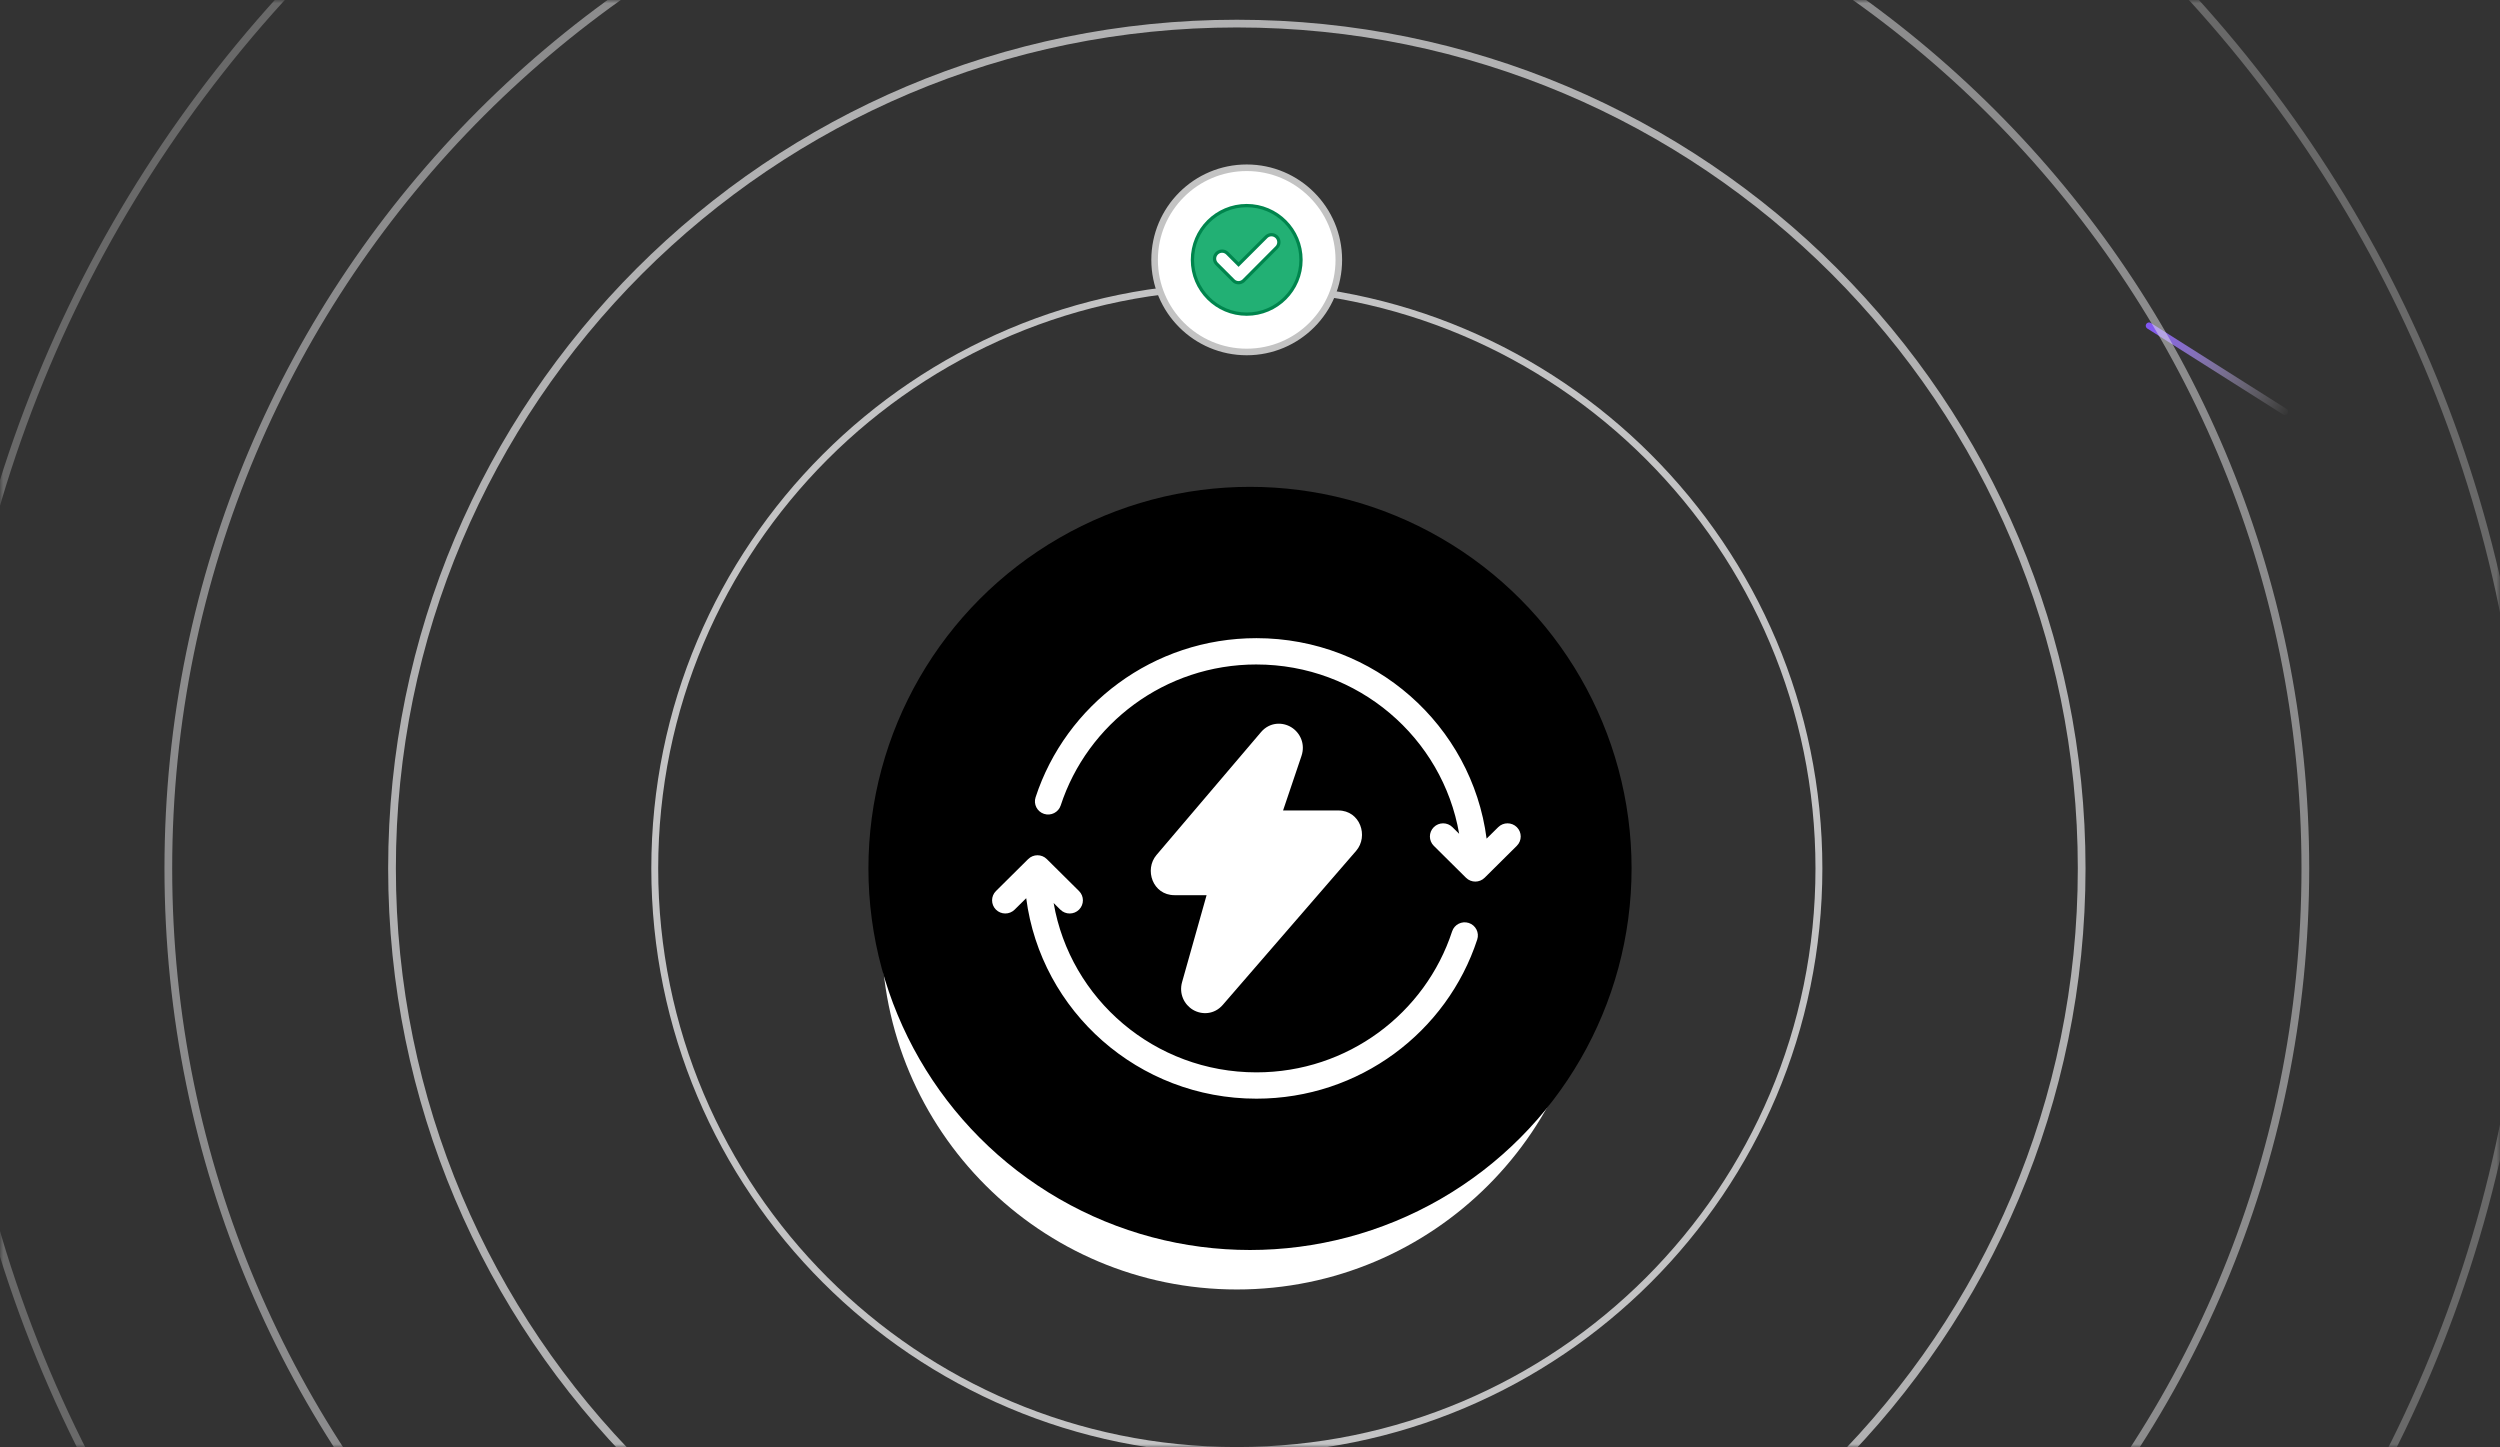 <svg xmlns="http://www.w3.org/2000/svg" width="380" height="220" viewBox="0 0 380 220" fill="none"><rect x="0" y="0" width="380" height="220" fill="#333333" stroke="none"/><path d="M347.282 62.573L326.656 49.512" stroke="url(#paint0_linear_476_4645)" stroke-linecap="round"></path><mask id="mask0_476_4645" style="mask-type:alpha" maskUnits="userSpaceOnUse" x="0" y="0" width="380" height="220"><rect width="380" height="220" fill="#D9D9D9"></rect></mask><g mask="url(#mask0_476_4645)"><path opacity="0.3" fill-rule="evenodd" clip-rule="evenodd" d="M188 -63.868C296.175 -63.868 383.868 23.825 383.868 132C383.868 240.175 296.175 327.868 188 327.868C79.825 327.868 -7.868 240.175 -7.868 132C-7.868 23.825 79.825 -63.868 188 -63.868ZM188 -65C296.8 -65 385 23.2 385 132C385 240.8 296.8 329 188 329C79.2 329 -9 240.8 -9 132C-9 23.2 79.2 -65 188 -65Z" fill="#E7E7E8"></path><path opacity="0.5" fill-rule="evenodd" clip-rule="evenodd" d="M188 -29.827C277.375 -29.827 349.827 42.625 349.827 132C349.827 221.375 277.375 293.827 188 293.827C98.625 293.827 26.173 221.375 26.173 132C26.173 42.625 98.625 -29.827 188 -29.827ZM188 -31C278.022 -31 351 41.978 351 132C351 222.022 278.022 295 188 295C97.978 295 25 222.022 25 132C25 41.978 97.978 -31 188 -31Z" fill="#E7E7E8"></path><path opacity="0.7" fill-rule="evenodd" clip-rule="evenodd" d="M188 4.173C258.597 4.173 315.827 61.403 315.827 132C315.827 202.597 258.597 259.827 188 259.827C117.403 259.827 60.173 202.597 60.173 132C60.173 61.403 117.403 4.173 188 4.173ZM188 3C259.245 3 317 60.755 317 132C317 203.245 259.245 261 188 261C116.755 261 59 203.245 59 132C59 60.755 116.755 3 188 3Z" fill="#E7E7E8"></path><path opacity="0.8" fill-rule="evenodd" clip-rule="evenodd" d="M188 44.047C236.575 44.047 275.953 83.425 275.953 132C275.953 180.575 236.575 219.953 188 219.953C139.425 219.953 100.047 180.575 100.047 132C100.047 83.425 139.425 44.047 188 44.047ZM188 43C237.153 43 277 82.847 277 132C277 181.153 237.153 221 188 221C138.847 221 99 181.153 99 132C99 82.847 138.847 43 188 43Z" fill="#E7E7E8"></path></g><circle cx="188" cy="142" r="54" fill="white"></circle><circle cx="190" cy="132" r="58" fill="black"></circle><circle cx="189.5" cy="39.5" r="14" fill="white" stroke="#C3C3C3"></circle><path d="M189.5 31.25C194.055 31.25 197.75 34.945 197.75 39.5C197.75 44.055 194.055 47.75 189.5 47.75C184.945 47.75 181.25 44.055 181.25 39.5C181.25 34.945 184.945 31.25 189.5 31.25ZM193.98 35.933C193.559 35.587 192.966 35.587 192.545 35.933L192.458 36.012L188.261 40.209L186.561 38.509C186.137 38.085 185.489 38.059 185.037 38.43L184.949 38.509C184.526 38.932 184.499 39.581 184.87 40.032L184.949 40.119L187.464 42.634C187.676 42.863 187.973 42.973 188.261 42.973C188.526 42.973 188.783 42.867 188.978 42.706L189.057 42.634H189.058L194.05 37.622L194.051 37.623C194.474 37.2 194.5 36.554 194.148 36.103L194.073 36.017L194.068 36.012L193.98 35.933Z" fill="#22B074" stroke="#00854D" stroke-width="0.5"></path><path fill-rule="evenodd" clip-rule="evenodd" d="M190.973 100.999C177.072 100.999 165.295 109.991 161.226 122.429C160.884 123.476 159.75 124.05 158.695 123.711C157.64 123.367 157.063 122.238 157.408 121.191C161.999 107.148 175.292 97 190.974 97C208.907 97 223.727 110.277 225.963 127.473L227.725 125.731C228.51 124.95 229.781 124.953 230.566 125.735C231.346 126.52 231.346 127.786 230.558 128.563L225.665 133.418C224.88 134.196 223.613 134.196 222.832 133.418L217.936 128.563C217.151 127.785 217.147 126.52 217.932 125.735C218.713 124.953 219.988 124.95 220.773 125.731L221.793 126.739C219.274 112.13 206.44 101.001 190.973 101.001L190.973 100.999ZM196.298 110.554C197.616 111.378 198.444 113.077 197.824 114.906L195.026 123.191H203.426C206.754 123.191 208.052 127.109 206.134 129.327L185.861 152.745C184.578 154.226 182.675 154.285 181.333 153.492C180.019 152.71 179.171 151.077 179.677 149.277L183.401 136.066H178.52C175.208 136.066 173.898 132.179 175.789 129.956L191.675 111.28C192.989 109.741 194.952 109.714 196.298 110.554ZM156.282 130.581C157.066 129.804 158.334 129.804 159.115 130.581L164.011 135.437C164.796 136.214 164.8 137.48 164.015 138.265C163.234 139.046 161.959 139.05 161.174 138.269L160.154 137.261C162.673 151.87 175.507 162.999 190.974 162.999C204.875 162.999 216.652 154.007 220.721 141.569C221.063 140.522 222.197 139.948 223.252 140.288C224.307 140.631 224.884 141.76 224.539 142.807C219.948 156.85 206.655 166.998 190.973 166.998C173.04 166.998 158.221 153.721 155.984 136.525L154.222 138.267C153.437 139.048 152.166 139.045 151.381 138.263C150.601 137.478 150.601 136.213 151.389 135.435L156.282 130.581Z" fill="white"></path><defs><linearGradient id="paint0_linear_476_4645" x1="348.358" y1="62.518" x2="327.591" y2="48.501" gradientUnits="userSpaceOnUse"><stop stop-color="white" stop-opacity="0"></stop><stop offset="1" stop-color="#8258F2"></stop></linearGradient></defs></svg>